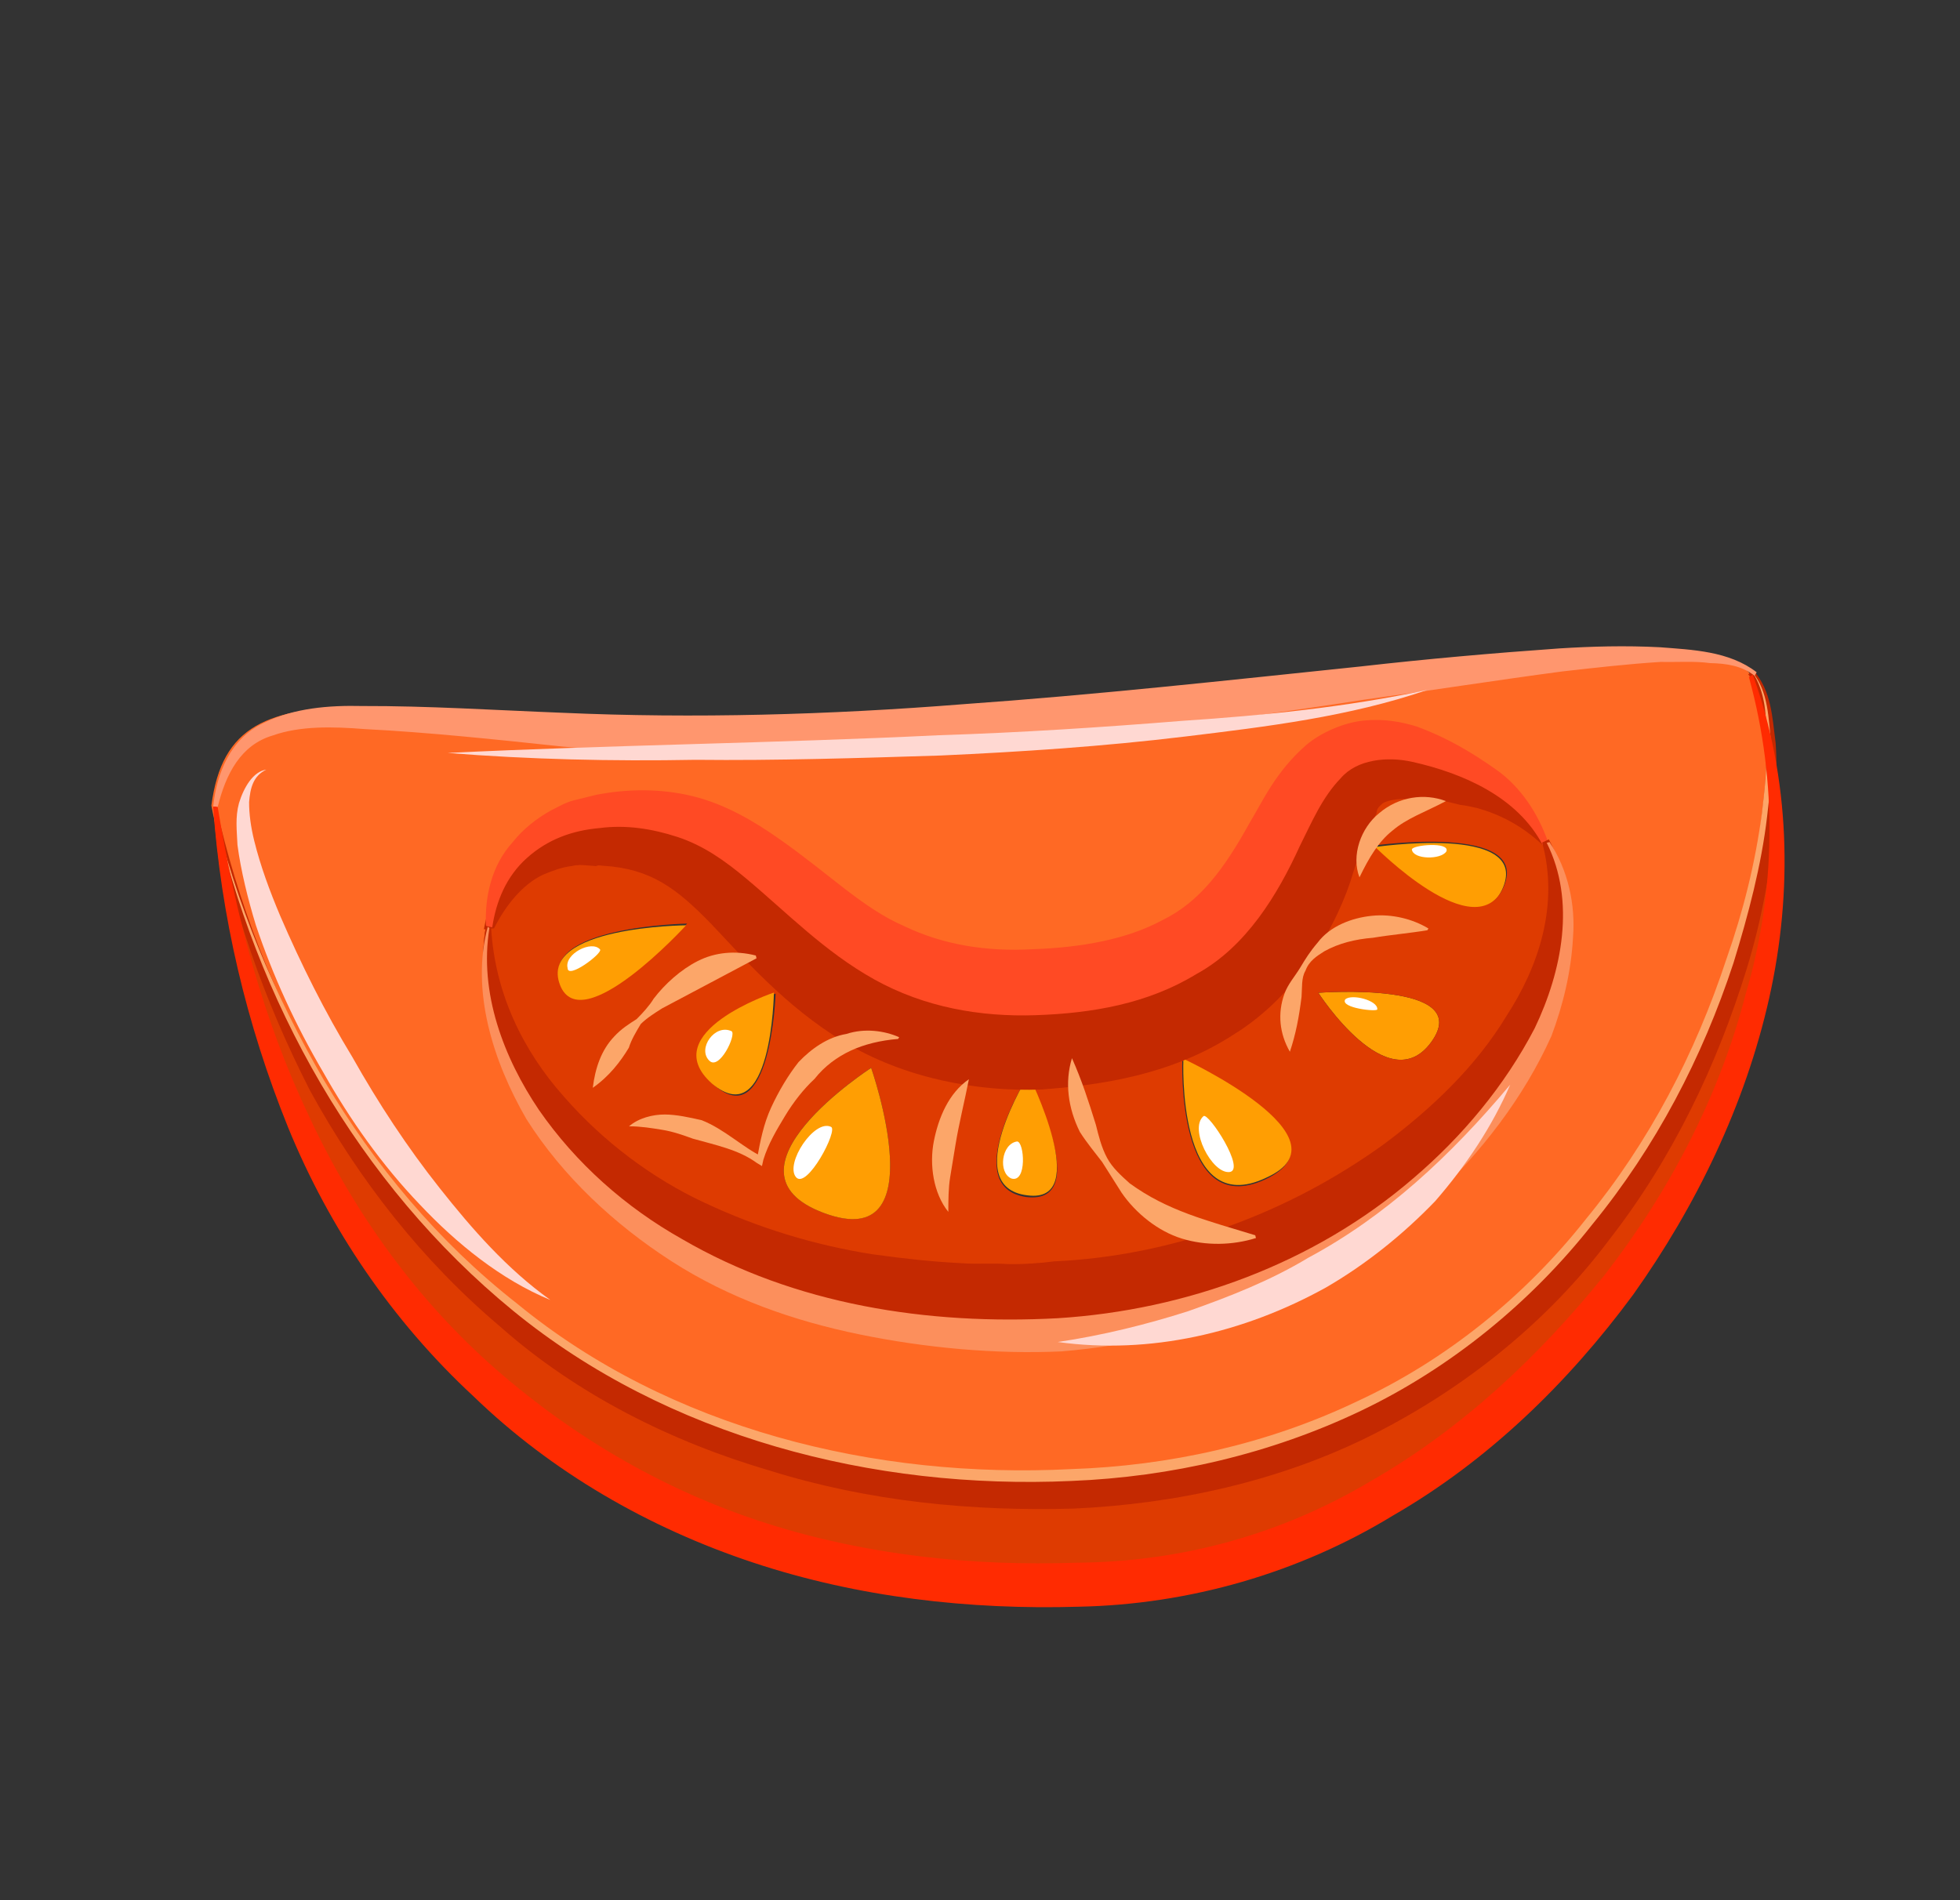 <svg width="99" height="96" viewBox="0 0 99 96" fill="none" xmlns="http://www.w3.org/2000/svg">
<rect x="0" y="0" width="99" height="96" fill="#333333" stroke="none"/>
<path d="M89.196 36.769C93.58 55.388 77.174 79.003 56.691 80.702C32.734 82.586 13.065 68.2 10.765 40.749C10.765 40.749 16.508 74.24 51.343 74.833C81.663 75.345 89.95 46.472 89.196 36.769Z" fill="#DE3B01"/>
<path d="M89.197 36.769C89.95 46.472 81.663 75.345 51.255 74.781C16.42 74.188 10.678 40.696 10.678 40.696C11.737 32.567 19.964 37.049 41.768 36.147C63.571 35.246 84.802 30.515 88.356 33.981C88.707 34.793 88.952 35.781 89.197 36.769ZM50.639 66.842C73.727 67.195 86.321 44.524 74.233 39.275C62.145 34.025 69.36 48.947 54.486 50.905C39.612 52.864 39.852 40.517 29.778 41.887C18.839 43.096 24.041 66.533 50.639 66.842Z" fill="#FF6924"/>
<path d="M75.913 44.853C74.6 48.025 69.338 42.809 69.338 42.809C69.338 42.809 77.278 41.593 75.913 44.853Z" fill="#FF9E03"/>
<path d="M66.59 50.157C66.59 50.157 74.528 49.54 72.299 52.639C70.122 55.651 66.59 50.157 66.59 50.157Z" fill="#FF9E03"/>
<path d="M74.234 39.273C86.268 44.611 73.727 67.194 50.639 66.841C24.094 66.444 18.839 43.095 29.743 41.745C39.906 40.428 39.577 52.721 54.451 50.763C69.272 48.893 62.146 34.024 74.234 39.273ZM69.392 42.719C69.392 42.719 74.601 48.023 75.967 44.763C77.28 41.591 69.392 42.719 69.392 42.719ZM72.297 52.639C74.527 49.54 66.588 50.156 66.588 50.156C66.588 50.156 70.121 55.65 72.297 52.639ZM63.903 59.587C68.406 57.498 59.719 53.58 59.719 53.58C59.719 53.58 59.4 61.675 63.903 59.587ZM51.836 60.476C55.31 60.89 51.903 54.391 51.903 54.391C51.903 54.391 48.415 59.974 51.836 60.476ZM41.621 61.281C47.313 63.393 44.002 53.949 44.002 53.949C44.002 53.949 35.929 59.169 41.621 61.281ZM36.045 54.794C38.932 57.377 39.178 50.198 39.178 50.198C39.178 50.198 33.07 52.159 36.045 54.794ZM28.331 49.661C29.401 52.468 34.706 46.66 34.706 46.66C34.706 46.66 27.174 46.801 28.331 49.661Z" fill="#DE3B01"/>
<path d="M59.774 53.492C59.774 53.492 68.407 57.499 63.958 59.499C59.402 61.676 59.774 53.492 59.774 53.492Z" fill="#FF9E03"/>
<path d="M51.954 54.303C51.954 54.303 55.22 60.837 51.887 60.389C48.413 59.975 51.954 54.303 51.954 54.303Z" fill="#FF9E03"/>
<path d="M44.002 53.952C44.002 53.952 47.314 63.397 41.622 61.284C35.929 59.172 44.002 53.952 44.002 53.952Z" fill="#FF9E03"/>
<path d="M39.09 50.145C39.09 50.145 38.986 57.288 35.958 54.741C33.071 52.159 39.09 50.145 39.09 50.145Z" fill="#FF9E03"/>
<path d="M34.655 46.748C34.655 46.748 29.35 52.556 28.281 49.749C27.176 46.801 34.655 46.748 34.655 46.748Z" fill="#FF9E03"/>
<path d="M88.551 33.857C89.484 34.9 89.516 36.24 89.689 37.546C89.774 38.799 89.718 40.086 89.662 41.374C89.463 43.895 88.98 46.487 88.234 48.92C86.741 53.785 84.472 58.542 81.287 62.626C78.191 66.764 74.003 70.123 69.341 72.476C64.678 74.829 59.419 75.981 54.233 76.216C49.1 76.362 43.88 75.856 38.927 74.31C33.921 72.852 29.129 70.442 25.292 67.046C21.313 63.686 18.13 59.604 15.671 55.118C13.354 50.597 11.619 45.707 10.766 40.749L10.907 40.714C13.089 50.438 18.253 59.798 26.017 66.043C33.816 72.429 44.129 75.046 54.131 74.593C59.176 74.393 64.153 73.311 68.621 71.081C73.177 68.904 77.171 65.668 80.249 61.76C83.415 57.904 85.807 53.341 87.335 48.618C88.169 46.238 88.687 43.788 88.975 41.319C89.119 40.085 89.263 38.85 89.177 37.598C89.092 36.345 89.06 35.005 88.304 34.068L88.551 33.857Z" fill="#C42901"/>
<path d="M88.498 33.943C89.343 34.933 89.322 36.362 89.46 37.526C89.545 38.779 89.401 40.013 89.257 41.248C88.969 43.716 88.311 46.202 87.564 48.634C85.983 53.446 83.645 57.921 80.425 61.864C77.347 65.773 73.3 69.097 68.744 71.274C64.188 73.45 59.158 74.62 54.113 74.82C44.111 75.273 33.711 72.603 25.912 66.217C18.113 59.831 12.895 50.559 10.766 40.747C11.902 45.636 13.884 50.314 16.361 54.571C18.926 58.881 22.127 62.734 26.124 65.865C33.835 72.198 44.201 74.727 54.115 74.221C59.019 74.056 63.995 72.974 68.551 70.797C73.054 68.709 77.048 65.472 80.126 61.564C83.292 57.708 85.631 53.233 87.212 48.422C88.047 46.042 88.652 43.645 88.993 41.088C89.137 39.854 89.281 38.62 89.196 37.367C89.234 36.309 89.201 34.968 88.498 33.943Z" fill="#FCA669"/>
<path d="M10.768 40.749C10.948 39.056 11.64 37.312 13.318 36.522C14.854 35.767 16.618 35.63 18.276 35.669C21.645 35.659 24.996 35.879 28.4 36.01C35.067 36.308 41.911 36.112 48.597 35.581C55.372 35.103 61.935 34.377 68.728 33.67C72.08 33.29 75.379 32.998 78.766 32.759C80.389 32.657 82.1 32.608 83.846 32.7C85.451 32.827 87.338 32.885 88.729 33.964L88.623 34.14C87.971 33.627 87.195 33.519 86.367 33.5C85.591 33.392 84.709 33.46 83.88 33.441C82.257 33.543 80.581 33.733 78.904 33.923C75.64 34.356 72.323 34.878 68.918 35.346C62.283 36.389 55.578 37.15 48.839 37.769C42.03 38.106 35.185 38.301 28.449 37.721C25.063 37.361 21.677 37 18.415 36.834C16.81 36.706 15.152 36.667 13.775 37.158C12.169 37.63 11.407 39.093 10.997 40.767L10.768 40.749Z" fill="#FF966E"/>
<path d="M10.995 40.767C11.899 46.237 13.281 51.514 15.615 56.406C17.862 61.244 21.061 65.696 25.075 69.198C29.088 72.7 33.721 75.374 38.762 76.973C43.803 78.573 49.111 79.132 54.385 78.95C59.695 78.909 64.743 77.51 69.247 74.822C73.839 72.187 77.728 68.527 81.054 64.407C84.291 60.235 86.843 55.408 88.178 50.207C89.689 45.113 89.808 39.54 88.338 34.209L88.533 34.086C90.425 39.312 90.571 45.045 89.359 50.439C88.147 55.834 85.665 60.943 82.498 65.399C79.189 69.889 75.14 73.813 70.354 76.571C65.602 79.47 60.078 81.062 54.486 81.173C48.982 81.336 43.357 80.706 38.052 78.947C32.747 77.189 27.85 74.355 23.908 70.536C19.824 66.752 16.643 62.07 14.556 56.968C12.434 51.724 11.159 46.271 10.766 40.749L10.995 40.767Z" fill="#FF2B01"/>
<path d="M77.932 42.703C76.859 41.695 75.749 41.145 74.621 40.825C74.303 40.754 73.986 40.683 73.757 40.664C73.439 40.593 73.034 40.469 72.805 40.451C72.17 40.308 71.57 40.307 71.059 40.358C70.459 40.357 70.035 40.462 69.841 40.585C69.594 40.796 69.541 40.884 69.522 41.113C69.257 41.554 68.796 42.717 68.369 44.021C67.605 46.683 65.568 50.258 62.318 52.262C59.155 54.318 55.609 54.821 52.592 55.044C49.399 55.16 45.714 54.498 42.632 52.639C39.638 50.833 37.527 48.359 35.908 46.661C34.201 44.911 32.898 43.885 30.464 43.739L30.235 43.72C30.235 43.72 30.094 43.755 30.235 43.72L30.094 43.755L29.635 43.719C29.406 43.701 29.177 43.682 28.894 43.752C28.383 43.804 27.906 43.997 27.429 44.19C26.423 44.664 25.556 45.703 24.954 46.901L24.442 46.952C24.692 45.542 25.26 44.203 26.356 43.182C27.452 42.162 28.829 41.671 30.222 41.551C31.616 41.431 33.133 41.505 34.384 42.019C35.776 42.498 36.956 43.33 37.995 44.197C40.16 45.984 42.078 47.981 44.474 49.186C46.817 50.479 49.55 50.927 52.285 50.774C54.966 50.71 57.683 50.187 60.05 48.852C62.417 47.517 63.939 45.192 65.056 42.743C65.659 41.545 66.226 40.206 67.234 39.132C68.383 38.024 70.006 37.922 71.364 38.26C72.721 38.598 74.025 39.025 75.258 39.768C76.491 40.512 77.565 41.52 78.25 42.774L77.932 42.703Z" fill="#C42901"/>
<path d="M77.93 42.705C76.648 40.25 73.882 39.062 71.343 38.491C70.074 38.206 68.539 38.361 67.725 39.312C66.77 40.297 66.256 41.548 65.653 42.746C64.537 45.196 62.943 47.838 60.435 49.208C57.962 50.719 55.156 51.189 52.334 51.288C49.511 51.387 46.691 50.887 44.171 49.487C41.652 48.088 39.734 46.09 37.657 44.357C36.618 43.49 35.527 42.712 34.222 42.285C32.918 41.859 31.596 41.662 30.29 41.835C28.896 41.955 27.66 42.411 26.618 43.343C25.575 44.276 25.06 45.527 24.863 46.849L24.546 46.778C24.479 45.296 24.835 43.71 25.896 42.548C26.409 41.897 27.099 41.351 27.823 40.947C28.158 40.789 28.547 40.543 28.97 40.438L29.535 40.299L29.676 40.264L29.817 40.229L30.1 40.159C31.6 39.862 33.311 39.814 34.986 40.223C36.66 40.633 38.158 41.536 39.337 42.368C41.873 44.137 43.58 45.888 45.677 46.792C47.633 47.731 49.819 48.089 52.183 47.954C54.635 47.871 56.929 47.453 58.713 46.487C60.585 45.575 61.823 43.919 63.116 41.577C63.807 40.432 64.427 39.004 65.965 37.65C66.707 37.016 67.855 36.508 68.879 36.404C69.902 36.301 70.766 36.461 71.576 36.71C73.145 37.296 74.29 37.987 75.558 38.871C76.826 39.756 77.687 41.117 78.177 42.493L77.93 42.705Z" fill="#FF4A24"/>
<path d="M24.811 46.938C25.015 50.184 26.402 53.063 28.477 55.396C30.465 57.676 32.948 59.534 35.573 60.757C38.287 62.033 41.125 62.904 44.087 63.37C45.639 63.585 47.102 63.747 48.619 63.821C49.307 63.876 50.189 63.807 50.877 63.862C51.706 63.881 52.588 63.813 53.24 63.726C59.168 63.458 65.011 61.337 69.905 57.803C72.308 56.01 74.553 53.88 76.094 51.326C77.722 48.825 78.753 45.724 77.896 42.564L78.231 42.406C79.882 45.444 79.133 49.076 77.697 52.053C76.262 55.031 74.068 57.672 71.594 59.782C66.504 64.039 60.025 66.617 53.445 66.972C46.864 67.327 40.076 66.235 34.298 62.87C31.48 61.171 28.84 58.977 27.029 56.204C25.219 53.43 24.01 50.058 24.547 46.779L24.811 46.938Z" fill="#C42901"/>
<path d="M24.722 46.882C24.185 50.161 25.448 53.445 27.223 56.077C29.086 58.763 31.586 60.991 34.457 62.603C40.147 65.915 46.847 66.953 53.427 66.598C59.919 66.19 66.38 63.841 71.382 59.532C73.856 57.421 75.997 54.868 77.52 51.944C78.903 49.054 79.599 45.51 78.124 42.579L78.266 42.544C79.215 43.957 79.581 45.74 79.454 47.344C79.362 49.09 78.952 50.765 78.366 52.334C76.965 55.452 74.807 58.234 72.314 60.574C67.153 65.148 60.445 67.708 53.617 68.274C50.283 68.425 46.756 68.099 43.442 67.421C40.127 66.743 36.849 65.607 33.908 63.713C31.055 61.872 28.432 59.449 26.587 56.534C24.883 53.585 23.78 50.037 24.634 46.828L24.722 46.882Z" fill="#FC8F5C"/>
<path d="M30.312 47.971C29.89 47.476 28.494 48.196 28.669 48.902C28.668 49.502 30.435 48.165 30.312 47.971Z" fill="white"/>
<path d="M51.368 57.669C50.574 57.791 50.412 59.255 51.082 59.538C51.892 59.787 51.739 57.653 51.368 57.669Z" fill="white"/>
<path d="M36.951 52.097C36.105 51.708 35.22 52.975 35.818 53.577C36.329 54.124 37.215 52.257 36.951 52.097Z" fill="white"/>
<path d="M60.789 56.389C60.047 57.022 61.206 59.283 62.088 59.214C62.97 59.146 61.036 56.178 60.789 56.389Z" fill="white"/>
<path d="M41.968 56.927C41.122 56.537 39.653 58.773 40.198 59.462C40.744 60.152 42.374 57.051 41.968 56.927Z" fill="white"/>
<path d="M69.567 50.992C69.603 50.533 68.246 50.195 67.946 50.494C67.68 50.934 69.602 51.133 69.567 50.992Z" fill="white"/>
<path d="M71.314 42.916C71.366 43.428 72.795 43.449 73.06 43.008C73.238 42.515 71.333 42.687 71.314 42.916Z" fill="white"/>
<path d="M29.941 54.958C30.067 53.952 30.369 53.054 31.023 52.367C31.377 51.98 31.766 51.734 32.154 51.488C32.455 51.189 32.809 50.801 33.021 50.449C33.587 49.71 34.383 48.988 35.248 48.55C36.113 48.111 37.137 48.007 38.177 48.274L38.212 48.415L33.443 50.944C33.055 51.19 32.666 51.436 32.365 51.735C32.153 52.088 31.887 52.528 31.763 52.933C31.338 53.638 30.772 54.377 29.941 54.958Z" fill="#FCA669"/>
<path d="M31.771 56.902C32.266 56.48 32.972 56.305 33.572 56.306C34.172 56.308 34.806 56.45 35.441 56.593C36.604 57.054 37.502 57.956 38.523 58.452L38.241 58.522C38.402 57.658 38.563 56.794 38.953 55.948C39.343 55.103 39.821 54.31 40.334 53.659C40.988 52.972 41.818 52.392 42.754 52.236C43.654 51.938 44.659 52.064 45.417 52.401L45.364 52.489C44.481 52.557 43.634 52.767 42.963 53.083C42.292 53.399 41.656 53.856 41.143 54.507C40.595 55.017 40.082 55.669 39.657 56.373C39.232 57.078 38.807 57.782 38.558 58.593L38.487 58.911L38.223 58.751C37.307 58.079 36.126 57.847 34.998 57.527C34.504 57.349 34.011 57.172 33.464 57.082C32.918 56.993 32.371 56.903 31.771 56.902Z" fill="#FCA669"/>
<path d="M48.939 54.525C48.707 55.706 48.44 56.747 48.261 57.84C48.172 58.386 48.082 58.933 47.992 59.48C47.903 60.026 47.902 60.626 47.9 61.225C47.144 60.289 46.936 58.842 47.168 57.661C47.4 56.48 47.914 55.228 48.939 54.525Z" fill="#FCA669"/>
<path d="M54.145 53.46C54.654 54.608 54.987 55.65 55.355 56.832C55.495 57.397 55.634 57.962 55.915 58.492C56.196 59.021 56.672 59.428 57.059 59.782C58.978 61.18 60.97 61.661 63.403 62.407L63.438 62.548C62.255 62.916 60.914 62.948 59.698 62.575C58.482 62.202 57.355 61.282 56.652 60.257L55.668 58.703C55.334 58.261 54.912 57.766 54.542 57.183C53.946 55.982 53.772 54.677 54.145 53.46Z" fill="#FCA669"/>
<path d="M65.152 53.136C64.625 52.218 64.522 51.194 64.877 50.207C65.054 49.714 65.408 49.327 65.674 48.886C65.939 48.446 66.152 48.094 66.558 47.618C67.178 46.791 68.272 46.37 69.296 46.267C70.319 46.163 71.359 46.43 72.151 46.908L72.098 46.996C71.163 47.153 70.281 47.221 69.346 47.378C68.464 47.447 67.617 47.656 66.892 48.06C66.504 48.306 66.115 48.552 65.938 49.046C65.725 49.398 65.777 49.91 65.741 50.368C65.615 51.373 65.454 52.237 65.152 53.136Z" fill="#FCA669"/>
<path d="M68.667 44.325C68.246 43.231 68.725 41.838 69.662 41.082C70.652 40.238 71.958 40.064 73.033 40.473C71.973 41.035 71.073 41.332 70.33 41.966C69.641 42.511 69.163 43.303 68.667 44.325Z" fill="#FCA669"/>
<path d="M22.61 38.04C30.901 37.636 39.121 37.549 47.412 37.145C51.575 37.014 55.703 36.741 59.744 36.416C63.872 36.143 67.965 35.729 72.094 34.857C68.158 36.206 64.011 36.708 59.865 37.21C55.719 37.712 51.591 37.984 47.516 38.169C43.353 38.3 39.19 38.431 35.133 38.387C30.882 38.465 26.737 38.367 22.61 38.04Z" fill="#FFD8D2"/>
<path d="M13.45 38.884C12.779 39.2 12.637 39.835 12.582 40.523C12.581 41.123 12.668 41.775 12.842 42.481C13.157 43.752 13.613 44.988 14.156 46.277C15.209 48.713 16.403 51.115 17.791 53.394C19.126 55.76 20.567 57.951 22.203 60.018C23.838 62.086 25.615 64.118 27.799 65.676C25.296 64.647 23.043 62.807 21.213 60.863C19.295 58.865 17.678 56.568 16.343 54.202C14.92 51.782 13.779 49.292 12.921 46.732C12.518 45.409 12.168 43.997 11.995 42.691C11.962 41.95 11.875 41.297 12.071 40.575C12.319 39.764 12.798 38.971 13.45 38.884Z" fill="#FFD8D2"/>
<path d="M53.425 67.8C55.666 67.47 57.925 66.911 60.008 66.245C62.144 65.492 64.192 64.685 66.082 63.543C69.985 61.453 73.273 58.392 76.28 54.8C75.376 56.897 74.066 58.87 72.492 60.683C70.883 62.355 69.01 63.867 66.978 65.044C62.828 67.345 58.081 68.445 53.425 67.8Z" fill="#FFD8D2"/>
</svg>
